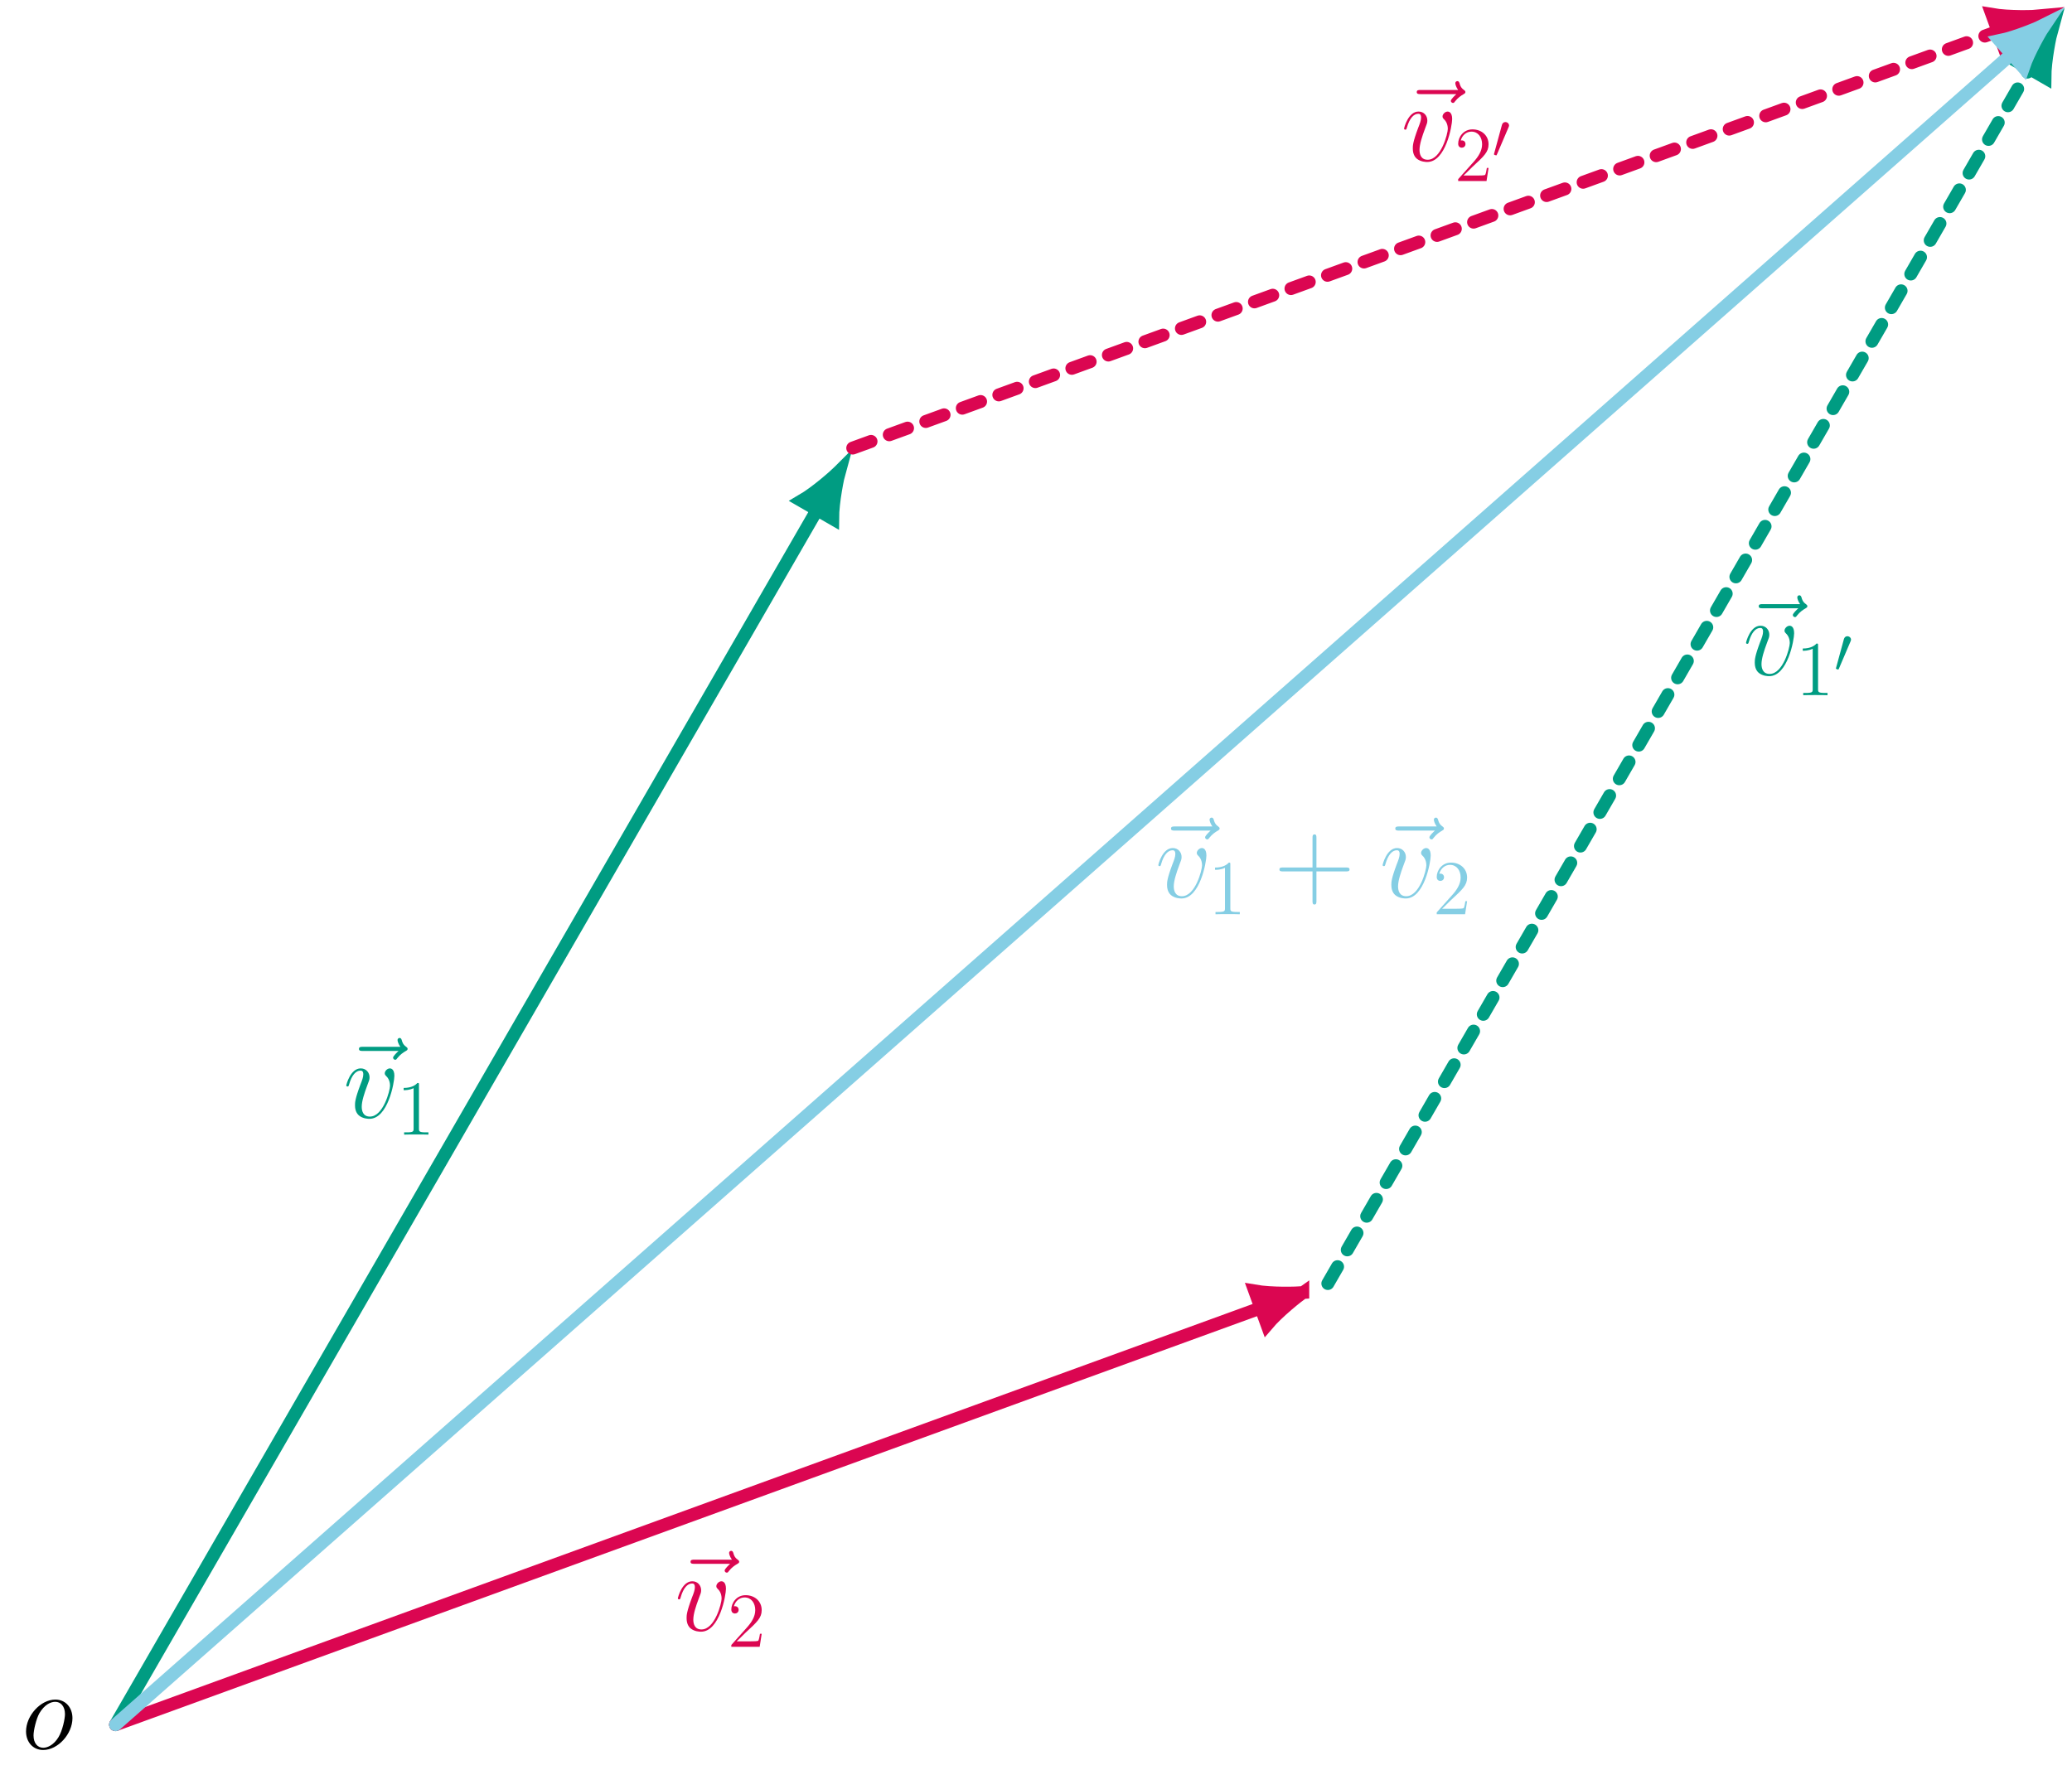 <?xml version="1.0" encoding="UTF-8" standalone="no"?>
<!-- Created with Inkscape (http://www.inkscape.org/) -->

<svg
   version="1.1"
   id="svg2"
   width="424.827"
   height="363.04"
   viewBox="0 0 424.827 363.04"
   xmlns="http://www.w3.org/2000/svg"
   xmlns:svg="http://www.w3.org/2000/svg">
  <defs
     id="defs6" />
  <g
     id="g8"
     transform="matrix(1.333,0,0,-1.333,0,363.04)">
    <g
       id="g10"
       transform="scale(0.1)">
      <path
         d="M 177.781,70.262 1256.86,1939.28"
         style="fill:none;stroke:#009c82;stroke-width:19.925;stroke-linecap:round;stroke-linejoin:miter;stroke-miterlimit:10;stroke-dasharray:none;stroke-opacity:1"
         id="path12" />
      <path
         d="m 1291.11,1998.62 c -6.06,-6.22 -35.06,-32.18 -58.06,-45.59 l 47.61,-27.49 c 0.12,26.62 8.1,64.72 10.45,73.08 z"
         style="fill:#009c82;fill-opacity:1;fill-rule:nonzero;stroke:#009c82;stroke-width:19.925;stroke-linecap:round;stroke-linejoin:miter;stroke-miterlimit:10;stroke-dasharray:none;stroke-opacity:1"
         id="path14" />
      <path
         d="m 613.031,1106.7 c -2.062,-1.9 -8.437,-7.92 -8.437,-10.32 0,-1.72 1.562,-3.27 3.281,-3.27 1.547,0 2.234,1.03 3.438,2.75 4.125,5.16 8.765,8.42 12.734,10.66 1.719,1.04 2.922,1.56 2.922,3.45 0,1.55 -1.375,2.41 -2.406,3.26 -4.829,3.27 -6.032,7.91 -6.547,9.97 -0.516,1.38 -1.032,3.46 -3.438,3.46 -1.031,0 -3.094,-0.69 -3.094,-3.28 0,-1.55 1.032,-5.68 4.297,-10.32 h -57.797 c -2.921,0 -5.843,0 -5.843,-3.26 0,-3.1 3.093,-3.1 5.843,-3.1 h 55.047"
         style="fill:#009c82;fill-opacity:1;fill-rule:nonzero;stroke:none"
         id="path16" />
      <path
         d="m 606.609,1068.33 c 0,10.84 -5.5,11.53 -6.875,11.53 -4.125,0 -7.921,-4.13 -7.921,-7.56 0,-2.07 1.203,-3.28 1.906,-3.97 1.719,-1.55 6.187,-6.19 6.187,-15.13 0,-7.23 -10.328,-47.48 -30.968,-47.48 -10.485,0 -12.547,8.78 -12.547,15.14 0,8.59 3.953,20.64 8.593,33.03 2.75,7.05 3.438,8.77 3.438,12.2 0,7.24 -5.156,13.77 -13.594,13.77 -15.812,0 -22.187,-24.94 -22.187,-26.31 0,-0.69 0.687,-1.55 1.89,-1.55 1.547,0 1.719,0.69 2.407,3.09 4.14,14.8 10.843,21.33 17.375,21.33 1.546,0 4.484,0 4.484,-5.67 0,-4.48 -1.891,-9.47 -4.484,-16 -8.25,-22.02 -8.25,-27.36 -8.25,-31.48 0,-3.79 0.515,-10.85 5.843,-15.66 6.203,-5.33 14.797,-5.33 16.344,-5.33 28.563,0 38.359,56.25 38.359,66.05"
         style="fill:#009c82;fill-opacity:1;fill-rule:nonzero;stroke:none"
         id="path18" />
      <path
         d="m 644.406,1054.59 c 0,2.75 0,2.86 -2.39,2.86 -2.86,-3.22 -8.828,-7.64 -21.141,-7.64 v -3.47 c 2.75,0 8.719,0 15.297,3.11 v -62.247 c 0,-4.297 -0.359,-5.734 -10.875,-5.734 h -3.703 V 978 c 3.219,0.234 14.812,0.234 18.75,0.234 3.953,0 15.422,0 18.64,-0.234 v 3.469 h -3.703 c -10.515,0 -10.875,1.437 -10.875,5.734 v 67.387"
         style="fill:#009c82;fill-opacity:1;fill-rule:nonzero;stroke:none"
         id="path20" />
      <path
         d="M 177.781,70.262 1939.42,711.449"
         style="fill:none;stroke:#db0651;stroke-width:19.925;stroke-linecap:round;stroke-linejoin:miter;stroke-miterlimit:10;stroke-dasharray:none;stroke-opacity:1"
         id="path22" />
      <path
         d="m 2003.8,734.879 c -8.64,-0.863 -47.54,-2.109 -73.78,2.398 l 18.8,-51.656 c 17.2,20.317 47.81,44.367 54.98,49.258 z"
         style="fill:#db0651;fill-opacity:1;fill-rule:nonzero;stroke:#db0651;stroke-width:19.925;stroke-linecap:round;stroke-linejoin:miter;stroke-miterlimit:10;stroke-dasharray:none;stroke-opacity:1"
         id="path24" />
      <path
         d="m 1123.03,317.703 c -2.06,-1.906 -8.44,-7.922 -8.44,-10.328 0,-1.719 1.57,-3.266 3.29,-3.266 1.54,0 2.23,1.032 3.43,2.75 4.13,5.157 8.77,8.422 12.74,10.657 1.72,1.047 2.92,1.562 2.92,3.453 0,1.547 -1.38,2.406 -2.41,3.265 -4.83,3.266 -6.03,7.907 -6.54,9.969 -0.52,1.375 -1.04,3.453 -3.44,3.453 -1.03,0 -3.1,-0.687 -3.1,-3.281 0,-1.547 1.04,-5.672 4.3,-10.312 h -57.8 c -2.92,0 -5.84,0 -5.84,-3.266 0,-3.094 3.09,-3.094 5.84,-3.094 h 55.05"
         style="fill:#db0651;fill-opacity:1;fill-rule:nonzero;stroke:none"
         id="path26" />
      <path
         d="m 1116.61,279.328 c 0,10.844 -5.5,11.531 -6.88,11.531 -4.12,0 -7.92,-4.125 -7.92,-7.562 0,-2.063 1.21,-3.281 1.91,-3.969 1.72,-1.547 6.19,-6.187 6.19,-15.125 0,-7.234 -10.33,-47.484 -30.97,-47.484 -10.49,0 -12.55,8.781 -12.55,15.14 0,8.594 3.95,20.641 8.59,33.032 2.75,7.047 3.44,8.765 3.44,12.203 0,7.234 -5.15,13.765 -13.59,13.765 -15.81,0 -22.19,-24.937 -22.19,-26.312 0,-0.688 0.69,-1.547 1.89,-1.547 1.55,0 1.72,0.688 2.41,3.094 4.14,14.797 10.84,21.328 17.37,21.328 1.55,0 4.49,0 4.49,-5.672 0,-4.484 -1.89,-9.469 -4.49,-16 -8.25,-22.016 -8.25,-27.359 -8.25,-31.484 0,-3.782 0.52,-10.844 5.85,-15.657 6.2,-5.328 14.79,-5.328 16.34,-5.328 28.56,0 38.36,56.25 38.36,66.047"
         style="fill:#db0651;fill-opacity:1;fill-rule:nonzero;stroke:none"
         id="path28" />
      <path
         d="m 1171.58,210.078 h -2.64 c -0.36,-2.031 -1.31,-8.609 -2.5,-10.515 -0.85,-1.079 -7.66,-1.079 -11.24,-1.079 h -22.11 c 3.24,2.75 10.52,10.391 13.63,13.266 18.16,16.719 24.86,22.938 24.86,34.766 0,13.734 -10.88,22.937 -24.74,22.937 -13.86,0 -21.98,-11.828 -21.98,-22.094 0,-6.093 5.25,-6.093 5.61,-6.093 2.51,0 5.62,1.781 5.62,5.609 0,3.344 -2.28,5.609 -5.62,5.609 -1.08,0 -1.31,0 -1.67,-0.109 2.26,8.125 8.72,13.609 16.48,13.609 10.16,0 16.38,-8.468 16.38,-19.468 0,-10.157 -5.86,-19 -12.68,-26.641 l -24.12,-27 V 190 h 43.61 l 3.11,20.078"
         style="fill:#db0651;fill-opacity:1;fill-rule:nonzero;stroke:none"
         id="path30" />
      <path
         d="M 2042.4,748.93 3121.48,2617.95"
         style="fill:none;stroke:#009c82;stroke-width:19.925;stroke-linecap:round;stroke-linejoin:miter;stroke-miterlimit:10;stroke-dasharray:29.888, 29.888;stroke-dashoffset:0;stroke-opacity:1"
         id="path32" />
      <path
         d="m 3155.73,2677.29 c -6.06,-6.22 -35.06,-32.18 -58.05,-45.59 l 47.6,-27.49 c 0.12,26.62 8.1,64.72 10.45,73.08 z"
         style="fill:#009c82;fill-opacity:1;fill-rule:nonzero;stroke:#009c82;stroke-width:19.925;stroke-linecap:round;stroke-linejoin:miter;stroke-miterlimit:10;stroke-dasharray:none;stroke-opacity:1"
         id="path34" />
      <path
         d="m 2766.03,1787.7 c -2.06,-1.9 -8.44,-7.92 -8.44,-10.32 0,-1.72 1.57,-3.27 3.29,-3.27 1.54,0 2.23,1.03 3.43,2.75 4.13,5.16 8.77,8.42 12.74,10.66 1.72,1.04 2.92,1.56 2.92,3.45 0,1.55 -1.38,2.41 -2.41,3.26 -4.83,3.27 -6.03,7.91 -6.54,9.97 -0.52,1.38 -1.04,3.46 -3.44,3.46 -1.03,0 -3.1,-0.69 -3.1,-3.28 0,-1.55 1.04,-5.68 4.3,-10.32 h -57.8 c -2.92,0 -5.84,0 -5.84,-3.26 0,-3.1 3.09,-3.1 5.84,-3.1 h 55.05"
         style="fill:#009c82;fill-opacity:1;fill-rule:nonzero;stroke:none"
         id="path36" />
      <path
         d="m 2759.61,1749.33 c 0,10.84 -5.5,11.53 -6.88,11.53 -4.12,0 -7.92,-4.13 -7.92,-7.56 0,-2.07 1.21,-3.28 1.91,-3.97 1.72,-1.55 6.19,-6.19 6.19,-15.13 0,-7.23 -10.33,-47.48 -30.97,-47.48 -10.49,0 -12.55,8.78 -12.55,15.14 0,8.59 3.95,20.64 8.59,33.03 2.75,7.05 3.44,8.77 3.44,12.2 0,7.24 -5.15,13.77 -13.59,13.77 -15.81,0 -22.19,-24.94 -22.19,-26.31 0,-0.69 0.69,-1.55 1.89,-1.55 1.55,0 1.72,0.69 2.41,3.09 4.14,14.8 10.84,21.33 17.37,21.33 1.55,0 4.49,0 4.49,-5.67 0,-4.48 -1.89,-9.47 -4.49,-16 -8.25,-22.02 -8.25,-27.36 -8.25,-31.48 0,-3.79 0.52,-10.85 5.85,-15.66 6.2,-5.33 14.79,-5.33 16.34,-5.33 28.56,0 38.36,56.25 38.36,66.05"
         style="fill:#009c82;fill-opacity:1;fill-rule:nonzero;stroke:none"
         id="path38" />
      <path
         d="m 2796.41,1730.59 c 0,2.75 0,2.86 -2.39,2.86 -2.86,-3.22 -8.83,-7.64 -21.14,-7.64 v -3.47 c 2.75,0 8.71,0 15.29,3.11 v -62.25 c 0,-4.29 -0.36,-5.73 -10.87,-5.73 h -3.71 V 1654 c 3.22,0.23 14.82,0.23 18.75,0.23 3.96,0 15.43,0 18.64,-0.23 v 3.47 h -3.7 c -10.51,0 -10.87,1.44 -10.87,5.73 v 67.39"
         style="fill:#009c82;fill-opacity:1;fill-rule:nonzero;stroke:none"
         id="path40" />
      <path
         d="m 2846.2,1736.33 c 0.5,1.2 0.91,2.09 0.91,3.09 0,2.89 -2.59,5.28 -5.69,5.28 -2.78,0 -4.58,-1.89 -5.28,-4.48 l -11.86,-43.55 c 0,-0.2 -0.39,-1.29 -0.39,-1.39 0,-1.09 2.59,-1.8 3.39,-1.8 0.6,0 0.69,0.3 1.3,1.6 l 17.62,41.25"
         style="fill:#009c82;fill-opacity:1;fill-rule:nonzero;stroke:none"
         id="path42" />
      <path
         d="m 1311.65,2034.19 1761.64,641.19"
         style="fill:none;stroke:#db0651;stroke-width:19.925;stroke-linecap:round;stroke-linejoin:miter;stroke-miterlimit:10;stroke-dasharray:29.888, 29.888;stroke-dashoffset:0;stroke-opacity:1"
         id="path44" />
      <path
         d="m 3137.67,2698.81 c -8.63,-0.86 -47.54,-2.11 -73.78,2.4 l 18.8,-51.66 c 17.2,20.32 47.81,44.37 54.98,49.26 z"
         style="fill:#db0651;fill-opacity:1;fill-rule:nonzero;stroke:#db0651;stroke-width:19.925;stroke-linecap:round;stroke-linejoin:miter;stroke-miterlimit:10;stroke-dasharray:none;stroke-opacity:1"
         id="path46" />
      <path
         d="m 2240.03,2578.7 c -2.06,-1.9 -8.44,-7.92 -8.44,-10.32 0,-1.72 1.57,-3.27 3.29,-3.27 1.54,0 2.23,1.03 3.43,2.75 4.13,5.16 8.77,8.42 12.74,10.66 1.72,1.04 2.92,1.56 2.92,3.45 0,1.55 -1.38,2.41 -2.41,3.26 -4.83,3.27 -6.03,7.91 -6.54,9.97 -0.52,1.38 -1.04,3.46 -3.44,3.46 -1.03,0 -3.1,-0.69 -3.1,-3.28 0,-1.55 1.04,-5.68 4.3,-10.32 h -57.8 c -2.92,0 -5.84,0 -5.84,-3.26 0,-3.1 3.09,-3.1 5.84,-3.1 h 55.05"
         style="fill:#db0651;fill-opacity:1;fill-rule:nonzero;stroke:none"
         id="path48" />
      <path
         d="m 2233.61,2540.33 c 0,10.84 -5.5,11.53 -6.88,11.53 -4.12,0 -7.92,-4.13 -7.92,-7.56 0,-2.07 1.21,-3.28 1.91,-3.97 1.72,-1.55 6.19,-6.19 6.19,-15.13 0,-7.23 -10.33,-47.48 -30.97,-47.48 -10.49,0 -12.55,8.78 -12.55,15.14 0,8.59 3.95,20.64 8.59,33.03 2.75,7.05 3.44,8.77 3.44,12.2 0,7.24 -5.15,13.77 -13.59,13.77 -15.81,0 -22.19,-24.94 -22.19,-26.31 0,-0.69 0.69,-1.55 1.89,-1.55 1.55,0 1.72,0.69 2.41,3.09 4.14,14.8 10.84,21.33 17.37,21.33 1.55,0 4.49,0 4.49,-5.67 0,-4.48 -1.89,-9.47 -4.49,-16 -8.25,-22.02 -8.25,-27.36 -8.25,-31.48 0,-3.79 0.52,-10.85 5.85,-15.66 6.2,-5.33 14.79,-5.33 16.34,-5.33 28.56,0 38.36,56.25 38.36,66.05"
         style="fill:#db0651;fill-opacity:1;fill-rule:nonzero;stroke:none"
         id="path50" />
      <path
         d="m 2289.58,2465.08 h -2.64 c -0.36,-2.03 -1.31,-8.61 -2.5,-10.52 -0.85,-1.08 -7.66,-1.08 -11.24,-1.08 h -22.11 c 3.24,2.75 10.52,10.4 13.63,13.27 18.16,16.72 24.86,22.94 24.86,34.77 0,13.73 -10.88,22.93 -24.74,22.93 -13.86,0 -21.98,-11.82 -21.98,-22.09 0,-6.09 5.25,-6.09 5.61,-6.09 2.51,0 5.62,1.78 5.62,5.61 0,3.34 -2.28,5.6 -5.62,5.6 -1.08,0 -1.31,0 -1.67,-0.1 2.26,8.12 8.72,13.6 16.48,13.6 10.16,0 16.38,-8.46 16.38,-19.46 0,-10.16 -5.86,-19 -12.68,-26.64 l -24.12,-27 V 2445 h 43.61 l 3.11,20.08"
         style="fill:#db0651;fill-opacity:1;fill-rule:nonzero;stroke:none"
         id="path52" />
      <path
         d="m 2320.2,2527.33 c 0.5,1.2 0.91,2.09 0.91,3.09 0,2.89 -2.59,5.28 -5.69,5.28 -2.78,0 -4.58,-1.89 -5.28,-4.48 l -11.86,-43.55 c 0,-0.2 -0.39,-1.29 -0.39,-1.39 0,-1.09 2.59,-1.8 3.39,-1.8 0.6,0 0.69,0.3 1.3,1.6 l 17.62,41.25"
         style="fill:#db0651;fill-opacity:1;fill-rule:nonzero;stroke:none"
         id="path54" />
      <path
         d="M 177.781,70.262 3094.06,2640.4"
         style="fill:none;stroke:#85cee4;stroke-width:19.925;stroke-linecap:round;stroke-linejoin:miter;stroke-miterlimit:10;stroke-dasharray:none;stroke-opacity:1"
         id="path56" />
      <path
         d="m 3145.46,2685.7 c -7.73,-3.95 -43.5,-19.3 -69.57,-24.68 l 36.34,-41.23 c 8.61,25.18 28.33,58.74 33.23,65.91 z"
         style="fill:#85cee4;fill-opacity:1;fill-rule:nonzero;stroke:#85cee4;stroke-width:19.924;stroke-linecap:round;stroke-linejoin:miter;stroke-miterlimit:10;stroke-dasharray:none;stroke-opacity:1"
         id="path58" />
      <path
         d="m 1862.03,1445.7 c -2.06,-1.9 -8.44,-7.92 -8.44,-10.32 0,-1.72 1.57,-3.27 3.29,-3.27 1.54,0 2.23,1.03 3.43,2.75 4.13,5.16 8.77,8.42 12.74,10.66 1.72,1.04 2.92,1.56 2.92,3.45 0,1.55 -1.38,2.41 -2.41,3.26 -4.83,3.27 -6.03,7.91 -6.54,9.97 -0.52,1.38 -1.04,3.46 -3.44,3.46 -1.03,0 -3.1,-0.69 -3.1,-3.28 0,-1.55 1.04,-5.68 4.3,-10.32 h -57.8 c -2.92,0 -5.84,0 -5.84,-3.26 0,-3.1 3.09,-3.1 5.84,-3.1 h 55.05"
         style="fill:#85cee4;fill-opacity:1;fill-rule:nonzero;stroke:none"
         id="path60" />
      <path
         d="m 1855.61,1407.33 c 0,10.84 -5.5,11.53 -6.88,11.53 -4.12,0 -7.92,-4.13 -7.92,-7.56 0,-2.07 1.21,-3.28 1.91,-3.97 1.72,-1.55 6.19,-6.19 6.19,-15.13 0,-7.23 -10.33,-47.48 -30.97,-47.48 -10.49,0 -12.55,8.78 -12.55,15.14 0,8.59 3.95,20.64 8.59,33.03 2.75,7.05 3.44,8.77 3.44,12.2 0,7.24 -5.15,13.77 -13.59,13.77 -15.81,0 -22.19,-24.94 -22.19,-26.31 0,-0.69 0.69,-1.55 1.89,-1.55 1.55,0 1.72,0.69 2.41,3.09 4.14,14.8 10.84,21.33 17.37,21.33 1.55,0 4.49,0 4.49,-5.67 0,-4.48 -1.89,-9.47 -4.49,-16 -8.25,-22.02 -8.25,-27.36 -8.25,-31.48 0,-3.79 0.52,-10.85 5.85,-15.66 6.2,-5.33 14.79,-5.33 16.34,-5.33 28.56,0 38.36,56.25 38.36,66.05"
         style="fill:#85cee4;fill-opacity:1;fill-rule:nonzero;stroke:none"
         id="path62" />
      <path
         d="m 1892.41,1393.59 c 0,2.75 0,2.86 -2.39,2.86 -2.86,-3.22 -8.83,-7.64 -21.14,-7.64 v -3.47 c 2.75,0 8.71,0 15.29,3.11 v -62.25 c 0,-4.29 -0.36,-5.73 -10.87,-5.73 h -3.71 V 1317 c 3.22,0.23 14.82,0.23 18.75,0.23 3.96,0 15.43,0 18.64,-0.23 v 3.47 h -3.7 c -10.51,0 -10.87,1.44 -10.87,5.73 v 67.39"
         style="fill:#85cee4;fill-opacity:1;fill-rule:nonzero;stroke:none"
         id="path64" />
      <path
         d="m 2024.84,1382.91 h 45.6 c 2.4,0 5.33,0 5.33,2.92 0,3.09 -2.75,3.09 -5.33,3.09 h -45.6 v 45.6 c 0,2.4 0,5.32 -2.92,5.32 -3.09,0 -3.09,-2.75 -3.09,-5.32 v -45.6 h -45.58 c -2.41,0 -5.34,0 -5.34,-2.92 0,-3.09 2.76,-3.09 5.34,-3.09 h 45.58 v -45.58 c 0,-2.41 0,-5.35 2.92,-5.35 3.09,0 3.09,2.77 3.09,5.35 v 45.58"
         style="fill:#85cee4;fill-opacity:1;fill-rule:nonzero;stroke:none"
         id="path66" />
      <path
         d="m 2207.03,1445.7 c -2.06,-1.9 -8.44,-7.92 -8.44,-10.32 0,-1.72 1.57,-3.27 3.29,-3.27 1.54,0 2.23,1.03 3.43,2.75 4.13,5.16 8.77,8.42 12.74,10.66 1.72,1.04 2.92,1.56 2.92,3.45 0,1.55 -1.38,2.41 -2.41,3.26 -4.83,3.27 -6.03,7.91 -6.54,9.97 -0.52,1.38 -1.04,3.46 -3.44,3.46 -1.03,0 -3.1,-0.69 -3.1,-3.28 0,-1.55 1.04,-5.68 4.3,-10.32 h -57.8 c -2.92,0 -5.84,0 -5.84,-3.26 0,-3.1 3.09,-3.1 5.84,-3.1 h 55.05"
         style="fill:#85cee4;fill-opacity:1;fill-rule:nonzero;stroke:none"
         id="path68" />
      <path
         d="m 2200.61,1407.33 c 0,10.84 -5.5,11.53 -6.88,11.53 -4.12,0 -7.92,-4.13 -7.92,-7.56 0,-2.07 1.21,-3.28 1.91,-3.97 1.72,-1.55 6.19,-6.19 6.19,-15.13 0,-7.23 -10.33,-47.48 -30.97,-47.48 -10.49,0 -12.55,8.78 -12.55,15.14 0,8.59 3.95,20.64 8.59,33.03 2.75,7.05 3.44,8.77 3.44,12.2 0,7.24 -5.15,13.77 -13.59,13.77 -15.81,0 -22.19,-24.94 -22.19,-26.31 0,-0.69 0.69,-1.55 1.89,-1.55 1.55,0 1.72,0.69 2.41,3.09 4.14,14.8 10.84,21.33 17.37,21.33 1.55,0 4.49,0 4.49,-5.67 0,-4.48 -1.89,-9.47 -4.49,-16 -8.25,-22.02 -8.25,-27.36 -8.25,-31.48 0,-3.79 0.52,-10.85 5.85,-15.66 6.2,-5.33 14.79,-5.33 16.34,-5.33 28.56,0 38.36,56.25 38.36,66.05"
         style="fill:#85cee4;fill-opacity:1;fill-rule:nonzero;stroke:none"
         id="path70" />
      <path
         d="m 2256.58,1337.08 h -2.64 c -0.36,-2.03 -1.31,-8.61 -2.5,-10.52 -0.85,-1.08 -7.66,-1.08 -11.24,-1.08 h -22.11 c 3.24,2.75 10.52,10.4 13.63,13.27 18.16,16.72 24.86,22.94 24.86,34.77 0,13.73 -10.88,22.93 -24.74,22.93 -13.86,0 -21.98,-11.82 -21.98,-22.09 0,-6.09 5.25,-6.09 5.61,-6.09 2.51,0 5.62,1.78 5.62,5.61 0,3.34 -2.28,5.6 -5.62,5.6 -1.08,0 -1.31,0 -1.67,-0.1 2.26,8.12 8.72,13.6 16.48,13.6 10.16,0 16.38,-8.46 16.38,-19.46 0,-10.16 -5.86,-19 -12.68,-26.64 l -24.12,-27 V 1317 h 43.61 l 3.11,20.08"
         style="fill:#85cee4;fill-opacity:1;fill-rule:nonzero;stroke:none"
         id="path72" />
      <path
         d="m 111.438,80.312 c 0,16.328 -10.657,28.547 -26.313,28.547 -22.703,0 -45.078,-24.765 -45.078,-49.031 0,-16.328 10.672,-28.547 26.328,-28.547 22.875,0 45.063,24.766 45.063,49.031 z M 66.547,34.719 c -8.609,0 -14.969,6.875 -14.969,18.922 0,7.922 4.125,25.453 8.938,34.062 7.75,13.25 17.375,17.719 24.438,17.719 8.422,0 14.969,-6.875 14.969,-18.922 0,-6.891 -3.625,-25.281 -10.156,-35.781 -7.047,-11.531 -16.516,-16 -23.219,-16"
         style="fill:#000000;fill-opacity:1;fill-rule:nonzero;stroke:none"
         id="path74" />
    </g>
  </g>
</svg>
